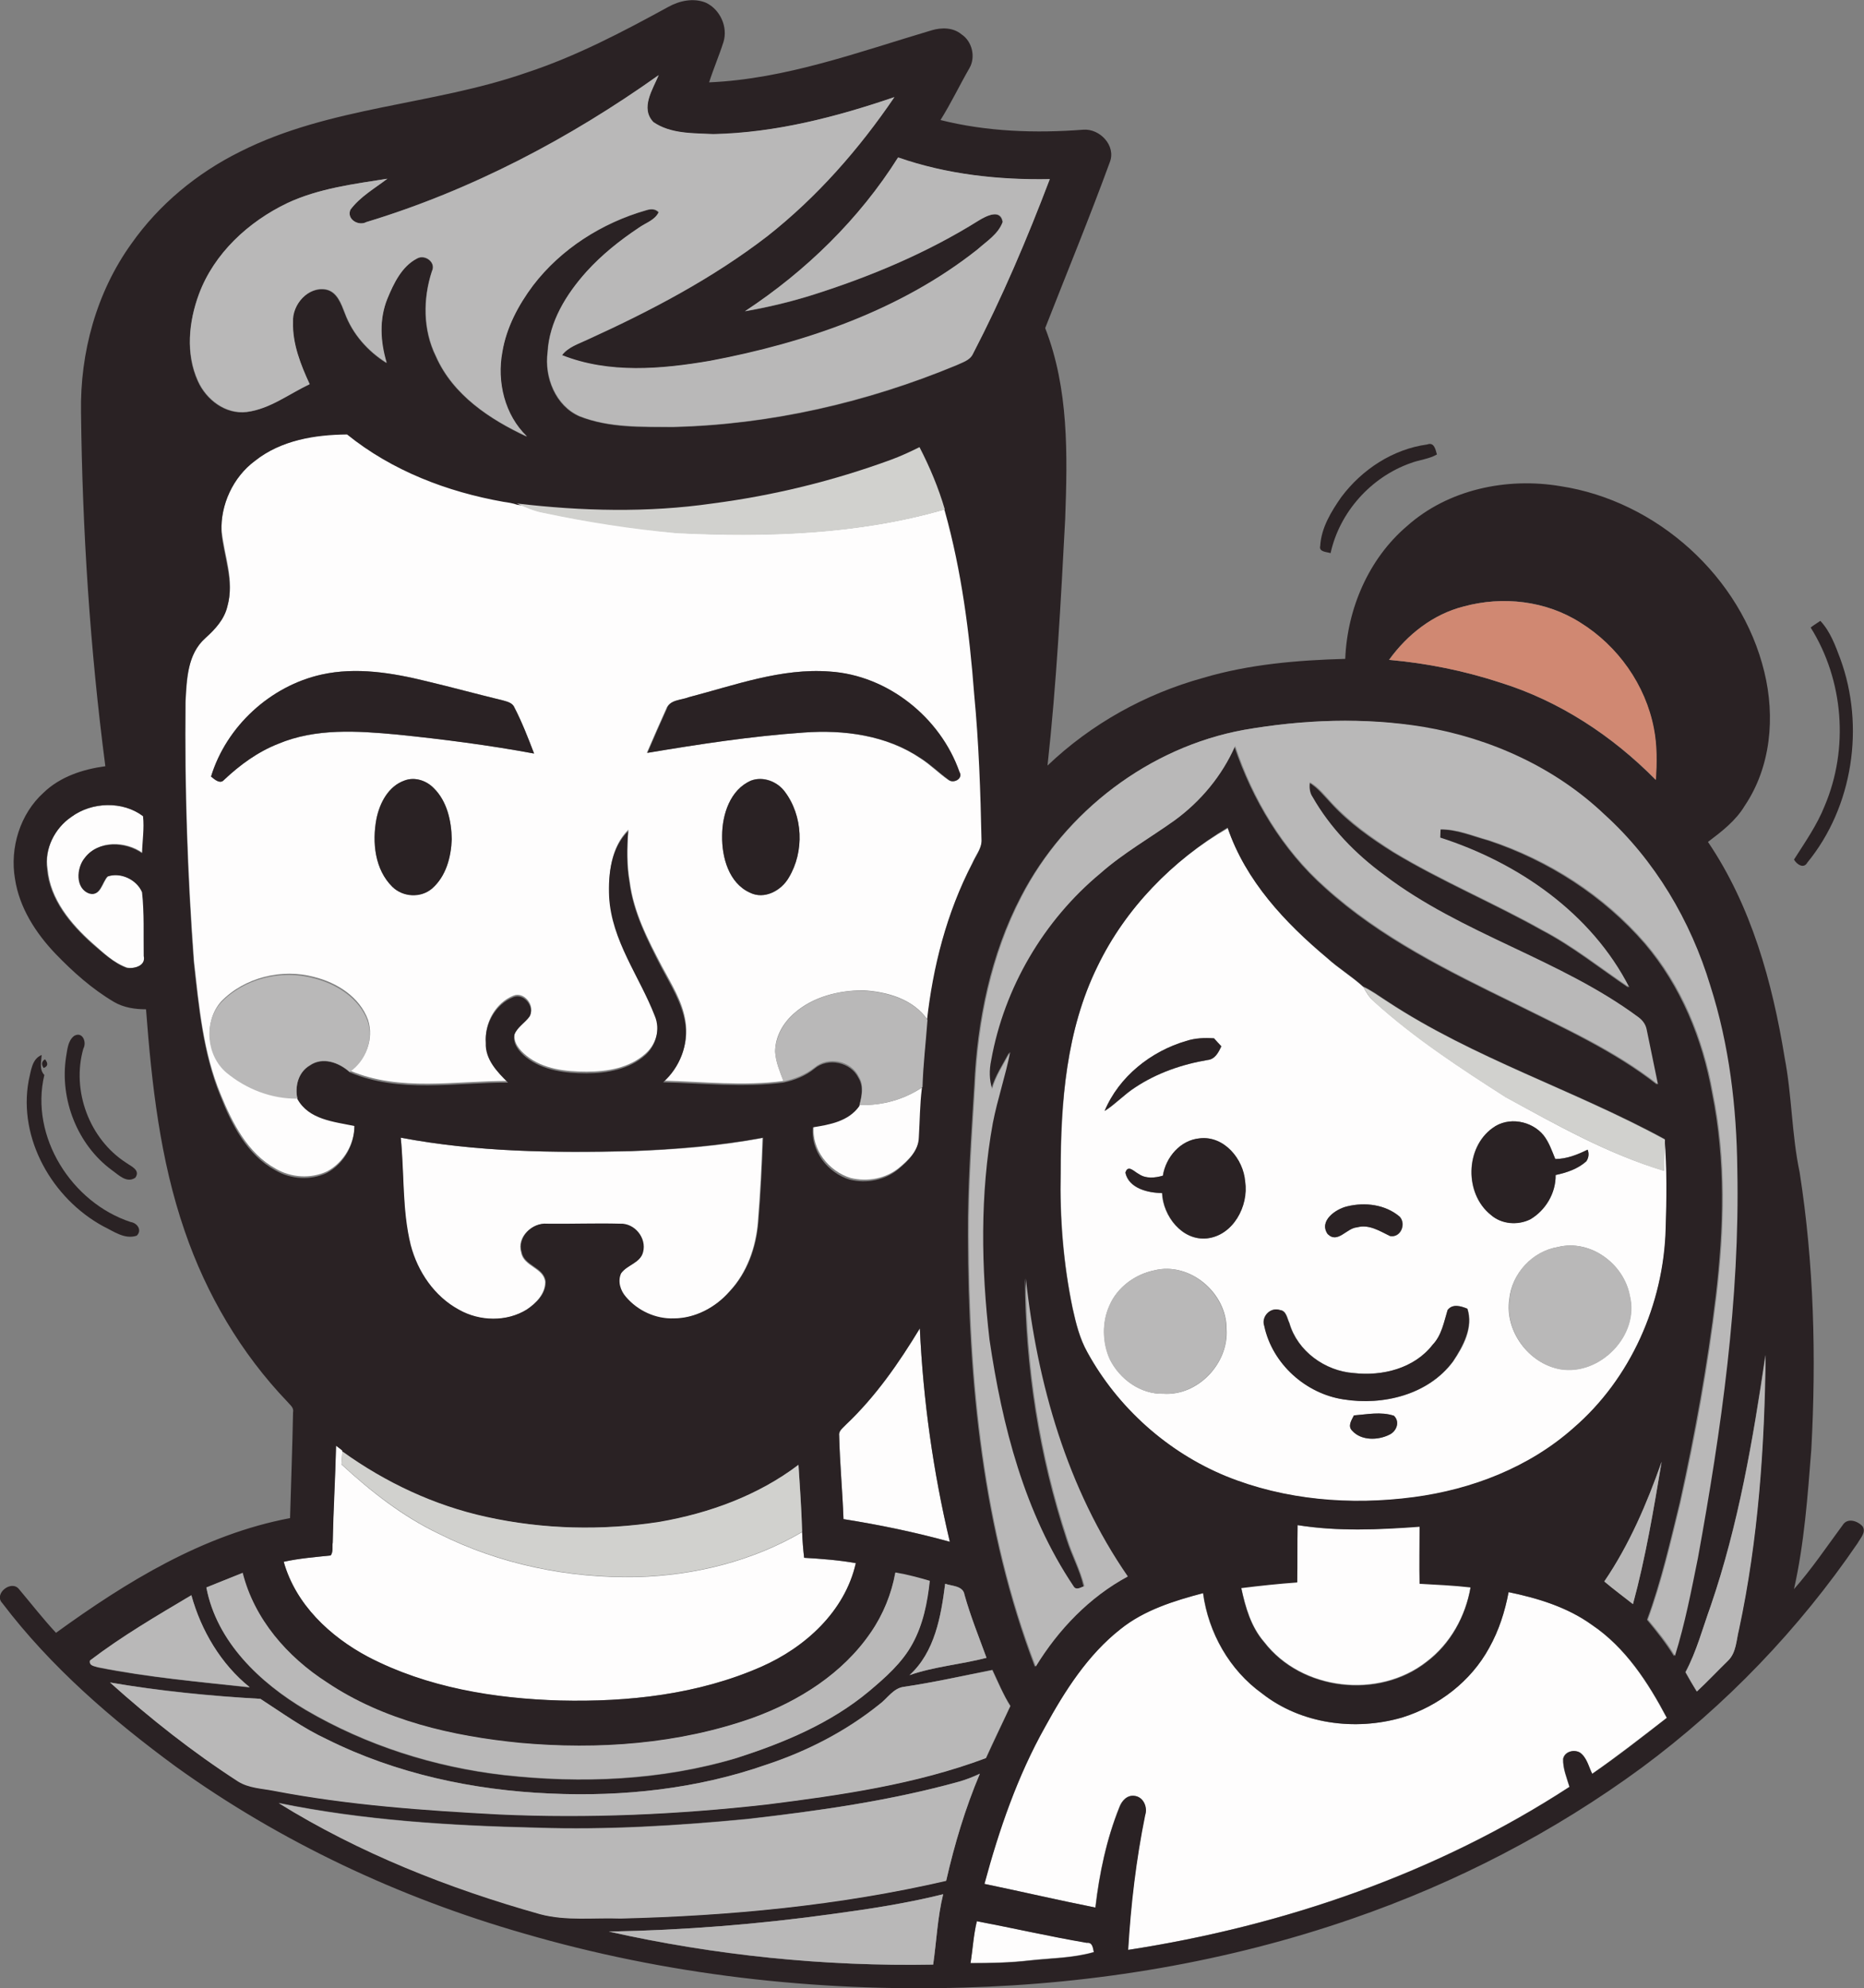 <?xml version="1.0" encoding="utf-8"?>
<!-- Generator: Adobe Illustrator 19.2.0, SVG Export Plug-In . SVG Version: 6.00 Build 0)  -->
<svg version="1.1" id="Layer_1" xmlns="http://www.w3.org/2000/svg" xmlns:xlink="http://www.w3.org/1999/xlink" x="0px" y="0px"
	 viewBox="0 0 559.1 596.3" enable-background="new 0 0 559.1 596.3" xml:space="preserve">
<rect x="0" y="0" width="559.1" height="596.3" fill="#808080" stroke="none"/>
<g>
	<path fill="#FEFDFD" d="M76.5,138.2c7.8-6.2,18-7.8,27.6-8.4c13.5,10.8,30,17.2,46.9,20.2c1.4,0.3,2.8,0.4,4.2,0.9
		c2.5,1.2,5.1,2.3,7.9,2.8c13.2,2.8,26.6,4.8,40,6.1c26.9,1.3,54.4,0.5,80.5-7.1c5,17.9,7.4,36.4,8.8,54.9
		c1.4,14.6,1.9,29.3,2.2,43.9c0,2.6-1.8,4.7-2.8,7c-7.6,14.7-11.7,31-13.6,47.3c-4.3-6.2-12.1-8.4-19.3-8.8c-7.3,0-15,1.9-20.6,6.8
		c-3.4,2.9-5.8,7.1-5.8,11.6c0.2,3.1,1.4,5.9,2.5,8.8c-12,1.6-24,0.2-36-0.1c5.1-4.4,7.7-11.3,6.6-17.9c-0.9-6-4.3-11.2-7.1-16.5
		c-4.2-8-8.5-16.3-9.6-25.4c-0.9-5.1-0.8-10.4-0.4-15.5c-5.1,5-6,12.8-5.7,19.6c0.6,13.1,9.1,23.9,13.7,35.8
		c1.7,4.1,0.4,8.9-2.9,11.8c-4.8,4.3-11.4,5.4-17.6,5.4c-6.3,0-13-0.7-18.1-4.8c-2-1.6-4.1-4-3.5-6.8c1-2.3,3.3-3.5,4.6-5.5
		c1.5-2.9-1.9-7-5-5.7c-5.3,2.1-8.7,8.1-8.2,13.7c-0.1,4.9,3.4,8.8,6.7,11.9c-15.8-0.1-32.5,3.3-47.5-3.1c4.8-3.3,7.2-9.5,5.4-15.2
		c-2.5-6.9-9.3-11.2-16.2-12.9c-9.6-2.6-20.9,0.1-27.9,7.4c-5.2,5.9-4.3,15.9,1.7,20.9c5.9,5,13.5,8,21.3,7.8
		c3.4,6.2,10.9,6.8,17.1,8.1c0,5.7-3.2,11.4-8.3,14.1c-4.9,2.3-10.8,1.9-15.4-0.8c-8.4-4.6-13-13.7-16.5-22.3
		c-5.3-12.7-6.5-26.6-8-40.1c-1.9-25.9-2.8-51.9-2.5-77.9c0.4-6.7,0.6-14.5,6-19.3c2.9-2.6,5.7-5.6,6.6-9.5
		c2.1-7.5-1.1-14.9-1.8-22.3C66.1,151.3,69.9,143,76.5,138.2z M96.5,202.3c-15.4,3.4-28.6,15.6-33.2,30.6c1,0.8,2.7,2.4,3.9,1
		c4.7-4.5,10.1-8.4,16.2-10.8c11.3-4.7,23.8-3.9,35.7-2.8c13.8,1.4,27.5,3.1,41.1,5.7c-1.8-4.6-3.6-9.3-5.9-13.8
		c-0.6-1.5-2.3-1.8-3.7-2.2c-7.6-1.9-15.1-3.9-22.7-5.7C117.7,201.8,106.9,200,96.5,202.3z M206.6,209.1c-2.3,1-5.8,0.8-6.8,3.5
		c-2,4.4-3.9,8.8-5.8,13.2c15.6-2.6,31.2-5,46.9-6.1c12.1-0.9,24.9,0.8,35.1,7.7c3,1.9,5.5,4.5,8.4,6.5c1.5,1.2,4.4-0.4,3.2-2.4
		c-5.7-16.3-21.5-29-38.9-30.1C234.4,200.3,220.5,205.5,206.6,209.1z M121.3,234.1c-4.8,1.7-7.5,6.7-8.4,11.5
		c-1.3,6.9-0.4,15.1,4.8,20.3c3.1,3.1,8.5,3.4,11.9,0.5c4.2-3.6,5.7-9.4,5.9-14.8c-0.1-5.4-1.4-11.3-5.4-15.3
		C127.9,234.1,124.4,232.9,121.3,234.1z M225.3,234.1c-6.3,2.7-8.7,10.2-8.7,16.6c-0.1,6.4,2,14.2,8.3,17c4.3,2.2,9.4-0.6,11.7-4.5
		c4.7-7.8,4.3-18.6-1.3-25.9C233,234.3,228.8,232.7,225.3,234.1z"/>
</g>
<path fill="#FEFDFD" d="M21.4,245c6.2-4.5,15.4-4.8,21.7-0.3c0.4,3.7-0.2,7.4-0.3,11.1c-5-3.6-13.2-3.9-17.2,1.4
	c-2.5,3-2.9,9.2,1.4,10.7c3.3,0.9,3.7-3.3,5.4-5.1c3.9-1.4,8.8,1,10.4,4.7c0.6,6.3,0.3,12.7,0.5,19.1c0.7,3-2.9,4-5.1,3.6
	c-4.1-1.4-7.2-4.5-10.4-7.3c-6.5-5.8-12.7-13.2-13.5-22.3C13.3,254.5,16.4,248.4,21.4,245z"/>
<g>
	<path fill="#FEFDFD" d="M329.2,289.8c8.4-17.4,22.4-31.8,39.1-41.4c5.4,15.8,17.2,28.4,29.8,39c3.4,3.1,7.4,5.5,10.8,8.6
		c0.9,1.6,1.8,3.2,3.3,4.4c12.1,10.9,25.8,19.9,39.4,28.6c15.3,8.4,30.7,17.1,47.5,22.1c0.1-3.1,0.1-6.3,0.3-9.4
		c0.7,8.9,0.6,17.9,0.3,26.9c-0.7,22.5-10.6,45-27.7,59.8c-13.3,11.8-30.5,18.4-47.9,20.7c-18.9,2.5-38.6,0.9-56.3-6.3
		c-17.6-7.2-32.5-20.6-41.6-37.2c-2.3-4.1-3.4-8.6-4.4-13.1c-2.8-13.4-3.9-27.2-3.6-40.9C318.2,330.6,319.8,308.9,329.2,289.8z
		 M355.8,312.2c-10.6,3.1-20.1,10.7-24.4,21c3.3-2.1,5.9-5,9.2-7.1c6.5-4.3,14-6.9,21.7-8.2c2.2-0.2,3.2-2.3,4.1-4.1
		c-0.8-0.8-1.5-1.6-2.2-2.4C361.3,311.3,358.4,311.4,355.8,312.2z M447.7,338.3c-8.3,5.9-8.5,19.7-0.6,26c3.2,2.8,8.1,3.2,11.9,1.4
		c4.6-2.7,7.7-7.9,7.6-13.3c3.3-0.7,6.7-1.8,9.2-4.1c0.7-1,0.9-2.3,0.4-3.5c-3.1,1.5-6.3,2.8-9.7,2.8c-1-2.5-1.8-5-3.5-7.1
		C459.4,336.1,452.4,334.8,447.7,338.3z M348.8,352.6c-2.4,0.7-5.1,0.9-7.3-0.5c-1.3-0.7-3.2-3-4-0.4c1,4.7,6.8,6.1,11,6.1
		c0.3,6.9,6,14.4,13.5,13.6c7.9-0.9,12.5-9.7,11.4-17c-0.5-6.8-6.3-13.9-13.6-13C354.1,341.9,349.7,347,348.8,352.6z M404.1,361.8
		c-3.5,0.8-8.6,4.4-5.8,8.3c3,3,5.6-1.8,8.8-2c3.6-1,6.8,1.1,9.9,2.6c3.2,0.6,4.9-3.6,2.9-5.8C415.6,361.3,409.5,360.5,404.1,361.8z
		 M467.3,374c-7.6,1.3-13.9,8-14.6,15.7c-1.4,9.5,5.8,19.2,15.2,20.9c11.9,2.1,23.9-10.1,20.9-22.1C487,379,477,371.6,467.3,374z
		 M346.2,381c-5.8,1.2-11.1,5.1-13.4,10.6c-2.3,5-2.1,11,0.1,16c2.9,6,9.2,10.6,16.1,10.4c10.3,0.7,19.6-9.1,18.9-19.4
		C368,387.8,356.9,378.3,346.2,381z M434.2,392.9c-1.1,3.6-1.7,7.5-4.4,10.4c-5.4,7.1-15.1,9.5-23.7,8.5c-8.6-0.6-16.9-6.6-19.3-15
		c-0.7-1.5-0.9-3.7-2.8-3.9c-2.8-1-5.6,2-4.7,4.8c2.4,11.3,12.4,20.3,23.8,22c11.8,1.9,25.4-1.4,32.8-11.4
		c3.1-4.5,6.1-10.2,4.3-15.8C438.2,391.7,435.6,391,434.2,392.9z M406.1,424.5c-0.6,1.4-1.9,3.2-0.5,4.6c2.6,3,7.7,2.9,11.1,1.2
		c2.2-1,3.3-3.9,1.4-5.7C414.2,423.3,410,424.2,406.1,424.5z"/>
</g>
<path fill="#FEFDFD" d="M257.9,331.4c6.7,0.2,13.3-1.6,18.9-5.4c-0.6,4.8-0.6,9.7-0.9,14.6c-0.1,4.1-3.3,7.2-6.2,9.6
	c-4,3.3-9.5,4.3-14.5,3.1c-6.6-2-11.9-8.6-11.1-15.7C249.1,336.9,254.6,335.9,257.9,331.4z"/>
<path fill="#FEFDFD" d="M120.2,341.2c22.7,4.3,45.9,4.6,68.9,4.1c13.3-0.5,26.6-1.5,39.6-4c-0.3,8.4-0.7,16.8-1.4,25.2
	c-0.6,7.6-3.3,15.3-8.6,20.9c-4.2,4.8-10.3,8.1-16.8,8.1c-5.4,0.2-10.8-2.3-14.3-6.4c-1.7-1.9-2.5-4.7-1.5-7.1
	c1.8-2.6,5.9-3.1,6.6-6.4c1.1-4.2-2.5-8.8-6.9-8.5c-7.3-0.2-14.6,0.1-21.9,0c-4.4-0.4-9,4-7.6,8.5c0.7,4.3,6.8,4.6,7.2,8.9
	c0,3.6-2.8,6.4-5.6,8.3c-6.1,3.8-14.2,3.5-20.4,0.1c-7.3-4-12.4-11.4-14.5-19.4C120.6,362.9,121.2,352,120.2,341.2z"/>
<path fill="#FEFDFD" d="M253.7,427.3c8.9-8.4,15.9-18.5,22.2-28.9c1,21.5,4,43,9,64c-10.5-2.9-21.2-5.1-31.9-6.8
	c-0.3-8.4-1.1-16.7-1.3-25.1C251.5,429.1,252.9,428.2,253.7,427.3z"/>
<path fill="#FEFDFD" d="M100.8,433.6c0.7,0.5,1.3,0.9,1.9,1.4l0,0.3c-0.1,1.3-0.2,2.6-0.3,3.9c8.8,8.1,18.3,15.6,29.2,20.8
	c18.3,9.2,38.9,13.4,59.4,13c17.3-0.5,34.6-4.7,49.6-13.5c0.1,2.6,0.3,5.2,0.6,7.7c5.2,0.3,10.4,0.7,15.5,1.6
	c-3.2,14.5-15.2,25.3-28.4,31.1c-18.9,8.3-39.8,10.6-60.3,10.1c-19.8-0.5-39.9-3.8-57.6-13.1c-11.5-6-21.7-15.7-25.3-28.5
	c4.6-1.1,9.4-1.4,14.1-1.9c0.8-1.1,0.4-2.7,0.6-3.9C99.9,453,100.5,443.3,100.8,433.6z"/>
<path fill="#FEFDFD" d="M389.2,457.4c12.1,2,24.4,1.4,36.6,0.3c0,5.7-0.1,11.4,0,17.1c5.1,0.3,10.2,0.5,15.3,1.1
	c-1.5,8.8-6.1,17-13.2,22.4c-14.4,11.3-37.5,8.7-48.7-5.9c-4-4.6-5.6-10.5-6.9-16.3c5.6-0.7,11.2-1.3,16.8-1.7
	C389.2,468.9,389.1,463.1,389.2,457.4z"/>
<path fill="#FEFDFD" d="M452.5,477.5c8.8,1.8,17.6,4.5,24.9,9.8c10.1,6.8,16.9,17.3,22.5,27.9c-7.4,5.7-14.8,11.5-22.4,16.8
	c-1-2.2-1.6-4.9-3.7-6.4c-1.8-1-4.6-0.3-5,1.9c-0.1,2.9,1.1,5.7,1.9,8.4c-39.8,25.9-85.7,41.7-132.4,48.9
	c0.8-13.6,2.4-27.1,5.1-40.4c0.8-2.4-0.5-5.5-3.2-5.8c-2.2-0.3-3.8,1.5-4.5,3.4c-3.8,9.6-6,19.8-7.2,30.1
	c-11.1-2.2-22.2-4.8-33.3-7.1c4.4-16.3,9.9-32.4,18.2-47.1c6-10.8,12.8-21.6,22.6-29.3c7.1-5.8,16.1-8.5,24.8-10.8
	c1.6,11.9,8,23.1,17.7,30.1c11.7,9.2,27.9,11.3,42,7.2c10.9-3.4,20.6-10.8,26.1-20.9C449.6,489,451.4,483.3,452.5,477.5z"/>
<path fill="#FEFDFD" d="M293,576.2c11,2,21.9,4.6,33,6.4c1.8-0.2,1.8,1.5,2.1,2.8c-6.2,1.8-12.8,1.8-19.2,2.5
	c-5.9,0.7-11.9,0.8-17.8,0.8C291.7,584.6,292,580.4,293,576.2z"/>
<g>
	<g>
		<path fill="#2A2224" d="M200.4,2.1c3.4-1.9,7.6-2.8,11.3-1.3c4.3,2,6.7,7.3,5.3,11.8c-1.3,4.1-3,8-4.3,12.1
			c23-1,44.8-9.1,66.7-15.6c3-0.9,6.5-0.9,9,1.2c3.2,2.1,4.3,6.8,2.4,10.1c-3,5.2-5.5,10.5-8.7,15.6c13.9,3.5,28.5,4,42.8,2.9
			c5-0.4,9.9,4.8,8,9.7c-6.1,16.7-12.9,33.2-19.4,49.8c7.1,18.2,6.7,38,6,57.2c-1.3,24.7-2.6,49.4-5.3,74
			c13.1-12.5,29.3-21.5,46.7-26.3c13.8-4.1,28.3-5.3,42.6-5.7c0.6-15,7-30,18.5-39.8c12.3-11,29.9-14.7,46-12
			c29,4.4,54.3,27.2,61.2,55.7c3.3,13.5,2,28.5-5.9,40.2c-2.7,4.5-6.9,7.7-11,10.8c13,19.2,19.3,42,23,64.7
			c2.2,11.4,2.1,23.1,4.5,34.4c4.3,27.5,5,55.4,3.5,83.1c-1.1,14-2.1,28.1-5.2,41.9c5.3-6,9.8-12.7,14.6-19.2c1.4-2.3,4.5-1.3,6,0.4
			c1.1,1.8-0.7,3.5-1.5,5c-17.6,25.8-39.6,48.7-64.7,67.3c-26.4,19.4-55.8,34.6-86.8,45.3c-37.5,13-77.1,19.6-116.7,20.7
			c-44.5,1.3-89.3-3.8-132.1-16.3c-37.2-10.7-72.8-27.4-104.2-50c-19.2-14.1-37.5-29.9-52-49c-2.7-2.8,2.7-7.1,5-4.2
			c3.7,4.4,7.2,8.9,11.1,13.1C37.9,474.4,61,460.2,87,455.3c0.3-10.6,0.7-21.2,0.9-31.8c0.3-1.4-1-2.2-1.7-3.1
			c-13.9-14.5-24.3-32.2-30.8-51.2c-7.4-21.4-9.9-44.1-11.6-66.5c-3.3,0-6.7-0.5-9.6-2.2c-6.6-3.9-12.3-9-17.6-14.5
			c-5.9-6.2-10.8-13.8-12.1-22.4c-1.6-9.3,1.5-19.5,8.6-25.9c5-4.8,11.8-7,18.5-7.9c-4.6-35.2-6.9-70.7-7.3-106.2
			c-0.3-17.8,4.6-35.9,15.1-50.5C47.7,61.3,59.1,51.9,72,45.5c26.9-13.6,57.8-13.9,85.9-23.7C172.8,16.9,186.7,9.6,200.4,2.1z
			 M109.9,66.6c-2.4,1.3-6-0.8-4.8-3.7c2.9-3.9,7.3-6.4,11.1-9.3c-10.1,1.6-20.5,2.9-30,7.3C74.5,66.5,64.2,76,59.6,88.3
			c-3,8.3-4,17.8-0.3,26c2.5,5.6,8.3,10.1,14.7,9.3c6.9-0.9,12.6-5.4,18.8-8.3c-2.6-5.9-5.1-12.1-5-18.6c-0.3-5.3,4.6-10.8,10-9.8
			c3.3,0.7,4.5,4.3,5.6,7.1c2.3,6.2,6.9,11.4,12.5,14.9c-1.9-6.2-2.2-13,0.2-19.2c1.9-4.6,4.3-9.7,8.9-12.1c2.4-1.4,5.9,1.1,4.5,3.8
			c-2.7,8.3-2.7,17.6,1.2,25.5c5.1,11.6,16.2,18.9,27.3,24.1c-6.7-6.4-9.1-16.4-7.4-25.4c1.3-7.3,4.8-14.1,9.2-19.9
			c8.4-11,20.7-18.8,34-22.6c1.3-0.4,2.7-0.5,3.7,0.6c-1.2,2.5-4,3.2-6,4.7c-5.7,3.8-11.1,8.1-15.7,13.2c-6,6.7-11.1,14.9-11.6,24.1
			c-1,7.5,2.4,16.1,9.6,19.2c8.9,3.5,18.7,3.2,28,3.2c29.2-0.7,58.1-7.3,85-18.5c1.7-0.8,3.9-1.4,4.9-3.3
			c8.9-17,16.3-34.6,23.1-52.5c-15.4,0.2-30.9-1.5-45.5-6.5c-11.6,18.6-27.6,34.1-45.9,46.1c6.9-1.2,13.6-2.8,20.3-4.9
			c17.3-5.5,34.3-12.6,49.8-22.3c2.1-1.4,6.5-3.7,7.2,0.4c-1.3,3.6-4.8,5.8-7.6,8.3c-23,18.3-51.6,28.1-80.2,33.4
			c-14.6,2.5-30.3,3.9-44.4-1.7c1.9-2.5,5-3.4,7.7-4.7c18.9-8.6,37.4-18.3,53.9-31c14.8-11.7,27.5-26.1,38.1-41.7
			c-17.5,5.9-35.7,10.7-54.3,11.1c-6.1-0.3-12.8-0.1-18-3.6c-4-4.2-0.1-9.8,1.6-14.1C170.9,41.5,141.4,57,109.9,66.6z M76.5,138.2
			c-6.6,4.9-10.4,13.2-10.1,21.4c0.7,7.4,3.9,14.8,1.8,22.3c-0.9,3.9-3.7,6.9-6.6,9.5c-5.4,4.8-5.7,12.6-6,19.3
			c-0.3,26,0.6,52,2.5,77.9c1.5,13.5,2.8,27.4,8,40.1c3.4,8.6,8,17.7,16.5,22.3c4.6,2.7,10.5,3.1,15.4,0.8c5.1-2.7,8.3-8.4,8.3-14.1
			c-6.2-1.3-13.7-1.9-17.1-8.1c-0.8-3.8,0.3-8,3.7-10c3.9-2.7,8.8-0.9,12,2c15,6.4,31.7,3,47.5,3.1c-3.3-3.2-6.9-7-6.7-11.9
			c-0.4-5.6,2.9-11.6,8.2-13.7c3.2-1.4,6.5,2.8,5,5.7c-1.4,2-3.7,3.2-4.6,5.5c-0.6,2.8,1.5,5.2,3.5,6.8c5.1,4,11.8,4.8,18.1,4.8
			c6.2,0,12.9-1.2,17.6-5.4c3.3-2.9,4.6-7.8,2.9-11.8c-4.6-11.9-13-22.6-13.7-35.8c-0.3-6.8,0.6-14.6,5.7-19.6
			c-0.4,5.2-0.5,10.4,0.4,15.5c1.2,9.1,5.5,17.4,9.6,25.4c2.8,5.3,6.1,10.5,7.1,16.5c1.1,6.6-1.6,13.5-6.6,17.9
			c12,0.3,24,1.6,36,0.1c3.4-0.7,6.7-2,9.4-4.2c4-3.4,10.9-2,13.2,2.8c1.6,2.6,0.9,5.7,0.2,8.5c-3.2,4.5-8.8,5.5-13.9,6.3
			c-0.7,7.1,4.5,13.7,11.1,15.7c5,1.2,10.5,0.2,14.5-3.1c2.9-2.4,6.1-5.5,6.2-9.6c0.3-4.9,0.3-9.8,0.9-14.6c0.3-6.7,1-13.4,1.5-20.1
			c1.8-16.4,5.9-32.6,13.6-47.3c1-2.3,2.8-4.4,2.8-7c-0.3-14.7-0.8-29.3-2.2-43.9c-1.4-18.5-3.8-37-8.8-54.9
			c-2-6.4-4.5-12.7-7.6-18.7c-2.8,1.4-5.7,2.7-8.6,3.8c-17.2,6.3-35.1,10.7-53.3,13c-19.5,2.9-39.2,2.3-58.7,0
			c-1.4-0.5-2.8-0.7-4.2-0.9c-16.9-3-33.4-9.3-46.9-20.2C94.5,130.4,84.3,132,76.5,138.2z M439,181.9c-9.1,2.3-16.9,8.4-22.4,16
			c11.3,1,22.5,3.2,33.3,6.8c17.8,5.5,33.7,16,46.7,29.2c0.3-5.1,0.4-10.3-0.6-15.4c-2.5-13.1-10.8-24.8-22.1-31.8
			C463.7,180.1,450.7,178.7,439,181.9z M373.1,218.9c-28.4,5.2-53.6,24.4-66.9,50c-9.1,17.4-13.1,37.1-14,56.7
			c-0.9,15-2,30-1.9,45.1c0.1,43.7,4.4,88.1,20.1,129.2c6.8-11.1,16-20.8,27.6-27c-18.2-26.3-27.2-57.9-30.6-89.4
			c0.1,26.5,4.2,53,12.5,78.2c1.5,4.8,4,9.2,5.1,14.1c-1.1,0.4-2.5,1.5-3.3,0c-14.7-21.9-21.4-48.1-25.2-73.9
			c-2.5-21.6-2.9-43.6,1-65c1.4-7.2,3.8-14.1,5.2-21.3c-1.9,3.6-4.3,7.1-5.4,11.1c-0.9-2.8-0.9-5.8-0.3-8.6
			c3.9-21.8,15.8-42,32.8-56.1c6.9-6,14.9-10.6,22.3-15.9c7.9-5.7,14.3-13.4,18.1-22.3c5.4,16,14.4,31.1,27.1,42.4
			c16.6,15.1,37,25.1,57.1,34.9c14.6,7.3,29.7,14.1,42.6,24.2c-1.1-5.5-2.3-11-3.4-16.5c-0.2-1.5-1.2-2.7-2.4-3.6
			c-23.6-17.5-52.9-24.9-76.3-42.7c-8.6-6.3-16.3-14.1-21.5-23.4c-0.9-1.3-1-2.9-0.8-4.4c2.7,1.6,4.6,4.1,6.7,6.3
			c5.3,5.8,11.8,10.4,18.5,14.6c14.4,8.7,30,15.2,44.6,23.4c9.2,4.8,17.4,11.4,26,17.2c-11.4-22.3-33.3-37.4-56.7-44.9
			c0-0.6,0.1-1.9,0.1-2.5c5.1-0.1,9.8,2,14.6,3.3c18,6,34.5,16.6,46.9,30.9c10.8,12.7,17.3,28.5,20.2,44.8c4.1,20.1,3.5,40.8,1.1,61
			c-2.5,20.8-6.3,41.5-10.8,61.9c-2.9,11.8-5.6,23.7-9.8,35.1c2.9,3.5,5.7,7,8.1,10.9c3-9.6,4.9-19.5,6.9-29.4
			c7.1-38.4,12.7-77.4,11.8-116.6c-0.2-18.6-2.4-37.3-8.1-55c-5.9-19.4-16.6-37.6-31.7-51.3c-14.8-14.1-34.2-22.9-54.3-26.3
			C409.2,215.1,390.9,215.8,373.1,218.9z M21.4,245c-5,3.4-8.1,9.6-7.3,15.7c0.8,9.1,7,16.5,13.5,22.3c3.2,2.7,6.4,5.8,10.4,7.3
			c2.2,0.3,5.8-0.6,5.1-3.6c-0.1-6.4,0.2-12.8-0.5-19.1c-1.6-3.8-6.5-6.1-10.4-4.7c-1.7,1.8-2.1,6-5.4,5.1
			c-4.3-1.5-3.9-7.7-1.4-10.7c4-5.3,12.2-4.9,17.2-1.4c0.1-3.7,0.7-7.4,0.3-11.1C36.8,240.2,27.6,240.4,21.4,245z M329.2,289.8
			c-9.4,19.1-11.1,40.8-11.1,61.7c-0.3,13.7,0.8,27.5,3.6,40.9c1,4.5,2.1,9,4.4,13.1c9.1,16.6,24.1,30,41.6,37.2
			c17.7,7.2,37.4,8.8,56.3,6.3c17.4-2.3,34.6-8.9,47.9-20.7c17.2-14.8,27.1-37.2,27.7-59.8c0.3-9,0.4-18-0.3-26.9
			c-27.2-14.8-57.3-24.2-83.3-41.4c-2.3-1.5-4.6-3.2-7.2-4.4c-3.4-3.1-7.4-5.5-10.8-8.6c-12.6-10.5-24.4-23.1-29.8-39
			C351.7,258.1,337.6,272.4,329.2,289.8z M120.2,341.2c1.1,10.7,0.4,21.7,3,32.2c2.1,8,7.1,15.4,14.5,19.4
			c6.2,3.5,14.3,3.7,20.4-0.1c2.8-1.9,5.6-4.6,5.6-8.3c-0.4-4.4-6.5-4.7-7.2-8.9c-1.4-4.5,3.2-8.9,7.6-8.5c7.3,0.1,14.6-0.2,21.9,0
			c4.4-0.2,8,4.3,6.9,8.5c-0.8,3.3-4.8,3.8-6.6,6.4c-1.1,2.4-0.2,5.2,1.5,7.1c3.5,4.1,8.9,6.6,14.3,6.4c6.4,0,12.6-3.3,16.8-8.1
			c5.3-5.6,8-13.3,8.6-20.9c0.7-8.4,1.1-16.8,1.4-25.2c-13.1,2.4-26.4,3.5-39.6,4C166,345.8,142.9,345.5,120.2,341.2z M253.7,427.3
			c-0.8,0.9-2.2,1.8-2,3.2c0.2,8.4,1,16.7,1.3,25.1c10.7,1.7,21.4,3.9,31.9,6.8c-5-21-8-42.5-9-64
			C269.6,408.8,262.6,418.9,253.7,427.3z M513.1,481.7c-2.4,6.7-4.2,13.6-7.6,19.8c1.1,2,2.2,3.9,3.4,5.8c3.3-3,6.3-6.2,9.4-9.3
			c2.5-2.4,2.5-6.1,3.2-9.2c5.8-27.1,7.7-54.8,8-82.4C525.8,431.8,521.4,457.3,513.1,481.7z M100.8,433.6c-0.2,9.7-0.8,19.4-1,29
			c-0.2,1.3,0.2,2.8-0.6,3.9c-4.7,0.5-9.5,0.9-14.1,1.9c3.6,12.8,13.9,22.4,25.3,28.5c17.7,9.2,37.9,12.5,57.6,13.1
			c20.4,0.5,41.4-1.8,60.3-10.1c13.2-5.8,25.1-16.6,28.4-31.1c-5.1-0.9-10.3-1.3-15.5-1.6c-0.3-2.6-0.5-5.1-0.6-7.7
			c-0.2-6.7-0.6-13.4-1.1-20.1c-12.1,9.1-26.8,14.5-41.6,17.1c-17.2,2.6-35,2.2-52.1-1.5c-15.6-3.4-30.2-10.3-43.1-19.6l0-0.3
			C102.1,434.5,101.4,434.1,100.8,433.6z M481.2,474.3c2.8,2.3,5.8,4.5,8.6,6.8c3.8-14,6.2-28.4,8.6-42.7
			C494,450.9,488.7,463.3,481.2,474.3z M389.2,457.4c-0.1,5.7,0,11.5-0.1,17.2c-5.6,0.4-11.2,1-16.8,1.7c1.2,5.8,2.9,11.7,6.9,16.3
			c11.2,14.5,34.3,17.2,48.7,5.9c7.2-5.4,11.7-13.7,13.2-22.4c-5.1-0.6-10.2-0.8-15.3-1.1c-0.1-5.7,0-11.4,0-17.1
			C413.6,458.8,401.3,459.3,389.2,457.4z M61.9,476.1c3.1,16.3,16,28.6,29.8,36.8c18.1,10.6,38.5,17.1,59.3,19.5
			c23.3,2.6,47.3,1.7,69.9-5.1c14.1-4.6,28.2-10.4,39.7-20c4.9-4.2,9.9-8.5,13-14.2c3.2-5.8,4.5-12.4,5.2-18.9
			c-3.4-1-6.8-1.8-10.3-2.5c-1.1,6.4-3.6,12.6-7.4,18c-8.4,12.3-21.6,20.6-35.4,25.6c-22.3,7.9-46.4,9.6-69.8,7.5
			c-20.2-2-40.9-6.7-58-18.2c-11.8-7.7-21.7-18.9-25.2-32.8C69.2,473.2,65.5,474.6,61.9,476.1z M272.8,502.4
			c7.5-2.6,15.4-3.2,23.1-5.2c-2.3-6.3-4.8-12.4-6.6-18.9c-0.4-2.8-3.8-2.6-5.8-3.3C282.2,484.8,280.4,495.5,272.8,502.4z
			 M452.5,477.5c-1.1,5.8-2.9,11.5-5.8,16.7c-5.5,10.1-15.2,17.5-26.1,20.9c-14.1,4.1-30.3,2-42-7.2c-9.8-7-16.1-18.2-17.7-30.1
			c-8.7,2.3-17.7,5.1-24.8,10.8c-9.8,7.7-16.7,18.5-22.6,29.3c-8.3,14.8-13.8,30.8-18.2,47.1c11.1,2.3,22.2,4.9,33.3,7.1
			c1.2-10.3,3.3-20.5,7.2-30.1c0.7-1.9,2.3-3.7,4.5-3.4c2.7,0.3,4,3.4,3.2,5.8c-2.7,13.3-4.3,26.8-5.1,40.4
			c46.8-7.2,92.7-23,132.4-48.9c-0.8-2.7-2-5.5-1.9-8.4c0.5-2.2,3.2-2.9,5-1.9c2.1,1.5,2.6,4.2,3.7,6.4c7.7-5.3,15.1-11.1,22.4-16.8
			c-5.6-10.6-12.4-21.1-22.5-27.9C470.1,482,461.2,479.3,452.5,477.5z M27,498c-0.3,1.5,1.3,1.7,2.4,2.1c15,3,30.3,4.3,45.5,6
			c-8.6-6.9-14.5-17-17.5-27.6C47,484.6,36.5,490.7,27,498z M271.1,505.9c-3.2,0.4-5,3.6-7.4,5.3c-10,8-21.6,14-33.7,18
			c-20.8,7.3-43,9.7-65,8.7c-23.1-1-46.3-6-67-16.3c-7.1-3.3-13.4-7.9-19.9-12.1c-15.1-0.9-30.2-2.4-45.1-4.9
			c12.1,10.8,24.8,20.9,38.5,29.6c3.2,2,7.1,2.1,10.7,2.8c22.3,4.3,45.1,5.9,67.8,7.1c26.7,1.2,53.5,0,80.1-3
			c22.2-2.8,44.6-6,65.7-13.9c2.4-5.2,4.9-10.4,7.3-15.6c-2.2-3.4-3.7-7.2-5.4-10.8C288.7,502.6,280,504.6,271.1,505.9z
			 M287.8,534.3c-20.8,5.8-42.3,8.8-63.7,11.2c-20.9,2-42,3.3-63.1,2.6c-25.9-0.6-52-2.2-77.4-7.4c24.2,15,51,25.5,78.4,33.3
			c7.8,2.1,16,1,24.1,1.3c32.8-0.8,65.7-3.9,97.7-11.3c2.5-10.9,5.8-21.7,10.1-32.1C291.9,532.9,289.8,533.7,287.8,534.3z
			 M249.9,574c-22.3,3.1-44.8,4.9-67.3,5.3c31.9,7.2,64.6,10.5,97.3,9.9c1-7,1.3-14.2,3-21.1C272.1,570.8,261,572.5,249.9,574z
			 M293,576.2c-1,4.1-1.2,8.4-1.9,12.6c5.9,0,11.9-0.1,17.8-0.8c6.4-0.7,13-0.7,19.2-2.5c-0.3-1.3-0.4-3-2.1-2.8
			C314.9,580.8,304,578.3,293,576.2z"/>
	</g>
	<path fill="#2A2224" d="M402.3,149.1c6.2-8.3,15.5-14.4,25.8-15.8c2.1-0.8,2.5,1.6,2.9,3c-2.4,1.4-5.3,1.6-7.9,2.6
		c-11.9,4.2-21.3,14.7-24,27c-1.1-0.4-3.6-0.3-3.1-2.2C396.3,158.3,399.3,153.4,402.3,149.1z"/>
	<path fill="#2A2224" d="M543.1,188.2c0.9-0.7,1.9-1.3,2.9-2c3,3.2,4.5,7.4,6,11.4c7.4,20.2,3.8,44.4-9.9,61.1c-1.1,2-3.2,0.5-4-0.9
		c3.3-5.2,6.9-10.3,9.2-16.1C554.6,224.5,553,204,543.1,188.2z"/>
	<path fill="#2A2224" d="M96.5,202.3c10.4-2.3,21.2-0.5,31.4,2c7.6,1.8,15.1,3.9,22.7,5.7c1.4,0.4,3.1,0.7,3.7,2.2
		c2.3,4.4,4.1,9.1,5.9,13.8c-13.6-2.5-27.4-4.3-41.1-5.7c-11.9-1.1-24.4-2-35.7,2.8c-6.1,2.4-11.4,6.3-16.2,10.8
		c-1.2,1.4-2.9-0.2-3.9-1C67.9,217.8,81.1,205.7,96.5,202.3z"/>
	<path fill="#2A2224" d="M206.6,209.1c13.8-3.6,27.8-8.8,42.3-7.7c17.4,1.1,33.2,13.8,38.9,30.1c1.2,2-1.7,3.6-3.2,2.4
		c-2.9-2.1-5.4-4.6-8.4-6.5c-10.2-6.9-23-8.6-35.1-7.7c-15.8,1.1-31.4,3.5-46.9,6.1c1.9-4.4,3.8-8.8,5.8-13.2
		C200.8,209.8,204.3,210,206.6,209.1z"/>
	<path fill="#2A2224" d="M121.3,234.1c3.1-1.2,6.6,0,8.8,2.3c4,3.9,5.3,9.8,5.4,15.3c-0.2,5.4-1.7,11.1-5.9,14.8
		c-3.4,2.9-8.7,2.6-11.9-0.5c-5.3-5.2-6.1-13.3-4.8-20.3C113.9,240.8,116.5,235.8,121.3,234.1z"/>
	<path fill="#2A2224" d="M225.3,234.1c3.6-1.3,7.8,0.3,10,3.2c5.6,7.3,6,18.1,1.3,25.9c-2.2,3.9-7.3,6.7-11.7,4.5
		c-6.3-2.9-8.4-10.6-8.3-17C216.6,244.3,219,236.8,225.3,234.1z"/>
	<path fill="#2A2224" d="M22.2,310.7c2.5-1.5,3.9,1.8,2.8,3.8c-3.6,12.6,1.8,27.1,12.8,34.2c1.5,1.1,4.4,2.2,2.8,4.5
		c-2.6,1.8-5.1-0.9-7.1-2.3c-10.3-7.6-15.6-21.2-13.7-33.8C20.2,314.9,20.3,312.2,22.2,310.7z"/>
	<path fill="#2A2224" d="M355.8,312.2c2.7-0.9,5.5-1,8.3-0.8c0.7,0.8,1.5,1.6,2.2,2.4c-0.8,1.8-1.9,3.9-4.1,4.1
		c-7.7,1.3-15.2,3.9-21.7,8.2c-3.3,2.1-5.9,5-9.2,7.1C335.6,322.9,345.2,315.3,355.8,312.2z"/>
	<path fill="#2A2224" d="M8.6,324.1c0.7-2.8,0.9-6.5,3.9-7.7c-0.1,2-0.8,4.3,0.8,6c-4.4,18.5,8.2,38.3,25.9,44.1
		c2,0.3,3.5,2.5,1.8,4.1c-3.6,1.2-6.9-1.3-10-2.8C15.7,359.5,5.4,341.5,8.6,324.1z"/>
	<path fill="#2A2224" d="M13.1,320.3c-0.8-1.1-0.6-2,0.4-2.6C14.5,318.9,14.4,319.8,13.1,320.3z"/>
	<path fill="#2A2224" d="M447.7,338.3c4.7-3.5,11.7-2.2,15.3,2.2c1.6,2.1,2.5,4.7,3.5,7.1c3.4,0,6.7-1.3,9.7-2.8
		c0.5,1.2,0.3,2.5-0.4,3.5c-2.6,2.3-5.9,3.4-9.2,4.1c0.1,5.4-3,10.6-7.6,13.3c-3.8,1.9-8.7,1.5-11.9-1.4
		C439.3,358,439.5,344.2,447.7,338.3z"/>
	<path fill="#2A2224" d="M348.8,352.6c0.9-5.6,5.3-10.7,11.1-11.2c7.3-0.8,13.1,6.2,13.6,13c1.1,7.3-3.6,16.1-11.4,17
		c-7.5,0.8-13.2-6.7-13.5-13.6c-4.2,0-10-1.4-11-6.1c0.7-2.6,2.7-0.2,4,0.4C343.7,353.6,346.4,353.3,348.8,352.6z"/>
	<path fill="#2A2224" d="M404.1,361.8c5.3-1.3,11.4-0.6,15.7,3.1c2,2.2,0.3,6.4-2.9,5.8c-3.1-1.5-6.3-3.6-9.9-2.6
		c-3.1,0.2-5.8,5-8.8,2C395.5,366.2,400.6,362.6,404.1,361.8z"/>
	<path fill="#2A2224" d="M434.2,392.9c1.5-2,4-1.2,5.9-0.4c1.8,5.6-1.3,11.2-4.3,15.8c-7.4,10-21,13.3-32.8,11.4
		c-11.4-1.7-21.4-10.7-23.8-22c-1-2.8,1.8-5.8,4.7-4.8c1.9,0.2,2.1,2.5,2.8,3.9c2.4,8.4,10.7,14.4,19.3,15c8.6,1,18.2-1.4,23.7-8.5
		C432.4,400.5,433.1,396.5,434.2,392.9z"/>
	<path fill="#2A2224" d="M406.1,424.5c3.9-0.3,8.1-1.2,12,0.1c1.9,1.8,0.8,4.7-1.4,5.7c-3.4,1.7-8.4,1.8-11.1-1.2
		C404.1,427.7,405.4,425.9,406.1,424.5z"/>
</g>
<g>
	<path fill="#B9B8B8" d="M109.9,66.6c31.5-9.5,61-25.1,87.7-44.1c-1.8,4.3-5.6,9.9-1.6,14.1c5.2,3.6,12,3.3,18,3.6
		c18.6-0.4,36.8-5.1,54.3-11.1c-10.6,15.6-23.2,30-38.1,41.7c-16.5,12.7-35,22.4-53.9,31c-2.7,1.3-5.8,2.2-7.7,4.7
		c14.1,5.6,29.8,4.2,44.4,1.7c28.6-5.4,57.2-15.2,80.2-33.4c2.8-2.5,6.3-4.6,7.6-8.3c-0.6-4-5-1.7-7.2-0.4
		c-15.5,9.7-32.4,16.8-49.8,22.3c-6.7,2.1-13.4,3.7-20.3,4.9c18.2-12,34.2-27.6,45.9-46.1c14.6,5.1,30.1,6.8,45.5,6.5
		c-6.8,17.9-14.3,35.5-23.1,52.5c-0.9,1.9-3.1,2.4-4.9,3.3c-26.9,11.1-55.8,17.8-85,18.5c-9.4-0.1-19.2,0.3-28-3.2
		c-7.2-3.2-10.6-11.7-9.6-19.2c0.5-9.2,5.6-17.4,11.6-24.1c4.6-5.1,10-9.4,15.7-13.2c2.1-1.5,4.9-2.3,6-4.7c-1-1.1-2.4-1-3.7-0.6
		c-13.3,3.8-25.6,11.6-34,22.6c-4.4,5.9-8,12.6-9.2,19.9c-1.7,9,0.7,19,7.4,25.4c-11.1-5.1-22.2-12.5-27.3-24.1
		c-3.9-7.9-3.9-17.3-1.2-25.5c1.3-2.7-2.2-5.2-4.5-3.8c-4.6,2.4-7,7.5-8.9,12.1c-2.5,6.1-2.1,12.9-0.2,19.2
		c-5.6-3.5-10.2-8.6-12.5-14.9c-1.1-2.8-2.3-6.4-5.6-7.1c-5.4-1.1-10.3,4.5-10,9.8c-0.2,6.5,2.3,12.8,5,18.6
		c-6.2,2.9-11.8,7.4-18.8,8.3c-6.4,0.8-12.2-3.7-14.7-9.3c-3.7-8.2-2.8-17.7,0.3-26C64.2,76,74.5,66.5,86.2,60.9
		c9.4-4.4,19.8-5.7,30-7.3c-3.8,2.9-8.2,5.4-11.1,9.3C103.9,65.7,107.5,67.9,109.9,66.6z"/>
	<path fill="#B9B8B8" d="M373.1,218.9c17.8-3.1,36.1-3.8,53.9-0.9c20.1,3.4,39.5,12.2,54.3,26.3c15.1,13.7,25.8,31.8,31.7,51.3
		c5.7,17.8,7.9,36.5,8.1,55c0.8,39.2-4.8,78.1-11.8,116.6c-2,9.9-3.9,19.8-6.9,29.4c-2.3-3.9-5.2-7.4-8.1-10.9
		c4.2-11.4,6.9-23.3,9.8-35.1c4.6-20.5,8.3-41.1,10.8-61.9c2.4-20.3,3-41-1.1-61c-2.9-16.3-9.4-32.2-20.2-44.8
		c-12.4-14.4-29-25-46.9-30.9c-4.8-1.3-9.6-3.4-14.6-3.3c0,0.6-0.1,1.9-0.1,2.5c23.3,7.5,45.3,22.6,56.7,44.9
		c-8.6-5.8-16.8-12.4-26-17.2c-14.6-8.2-30.2-14.7-44.6-23.4c-6.6-4.2-13.1-8.8-18.5-14.6c-2.1-2.2-4-4.8-6.7-6.3
		c-0.2,1.5-0.1,3.1,0.8,4.4c5.3,9.3,12.9,17.1,21.5,23.4c23.4,17.8,52.7,25.2,76.3,42.7c1.2,0.9,2.1,2.1,2.4,3.6
		c1.1,5.5,2.3,11,3.4,16.5c-12.9-10.2-28-16.9-42.6-24.2c-20-9.8-40.4-19.8-57.1-34.9c-12.8-11.3-21.7-26.3-27.1-42.4
		c-3.9,8.9-10.3,16.6-18.1,22.3c-7.4,5.3-15.4,9.8-22.3,15.9c-17,14.1-28.9,34.3-32.8,56.1c-0.6,2.9-0.6,5.8,0.3,8.6
		c1.1-4,3.5-7.5,5.4-11.1c-1.4,7.2-3.8,14.1-5.2,21.3c-3.9,21.4-3.5,43.5-1,65c3.8,25.8,10.5,52,25.2,73.9c0.8,1.4,2.2,0.3,3.3,0
		c-1.2-4.9-3.6-9.3-5.1-14.1c-8.3-25.2-12.4-51.7-12.5-78.2c3.4,31.5,12.4,63.1,30.6,89.4c-11.5,6.2-20.8,15.9-27.6,27
		c-15.8-41.1-20-85.5-20.1-129.2c-0.1-15.1,1-30.1,1.9-45.1c0.9-19.5,4.9-39.2,14-56.7C319.6,243.3,344.7,224.1,373.1,218.9z"/>
	<path fill="#B9B8B8" d="M66.2,300.8c6.9-7.3,18.2-10.1,27.9-7.4c6.9,1.7,13.7,6,16.2,12.9c1.8,5.6-0.6,11.9-5.4,15.2
		c-3.2-2.9-8.2-4.7-12-2c-3.5,2.1-4.5,6.3-3.7,10c-7.8,0.1-15.4-2.9-21.3-7.8C61.9,316.6,61,306.6,66.2,300.8z"/>
	<path fill="#B9B8B8" d="M238.3,303.9c5.6-4.9,13.3-6.9,20.6-6.8c7.2,0.4,15,2.6,19.3,8.8c-0.5,6.7-1.3,13.4-1.5,20.1
		c-5.5,3.8-12.2,5.6-18.9,5.4c0.8-2.8,1.4-5.9-0.2-8.5c-2.3-4.8-9.2-6.2-13.2-2.8c-2.8,2.2-6,3.5-9.4,4.2c-1.1-2.9-2.3-5.7-2.5-8.8
		C232.6,311.1,234.9,306.8,238.3,303.9z"/>
	<path fill="#B9B8B8" d="M467.3,374c9.7-2.4,19.8,5,21.6,14.6c3,11.9-9,24.1-20.9,22.1c-9.4-1.7-16.6-11.4-15.2-20.9
		C453.4,381.9,459.6,375.2,467.3,374z"/>
	<path fill="#B9B8B8" d="M346.2,381c10.6-2.7,21.7,6.9,21.6,17.6c0.8,10.2-8.5,20-18.9,19.4c-6.8,0.2-13.1-4.4-16.1-10.4
		c-2.2-5-2.3-11-0.1-16C335.1,386,340.5,382.2,346.2,381z"/>
	<path fill="#B9B8B8" d="M513.1,481.7c8.4-24.4,12.7-49.9,16.5-75.3c-0.3,27.6-2.2,55.3-8,82.4c-0.8,3.1-0.8,6.8-3.2,9.2
		c-3.2,3.1-6.2,6.3-9.4,9.3c-1.2-1.9-2.3-3.9-3.4-5.8C508.9,495.2,510.7,488.3,513.1,481.7z"/>
	<path fill="#B9B8B8" d="M481.2,474.3c7.5-11,12.8-23.4,17.2-35.9c-2.4,14.3-4.8,28.7-8.6,42.7C487,478.9,484,476.7,481.2,474.3z"/>
	<path fill="#B9B8B8" d="M61.9,476.1c3.6-1.5,7.3-2.9,10.9-4.4c3.5,13.9,13.4,25.2,25.2,32.8c17.1,11.5,37.7,16.2,58,18.2
		c23.4,2.1,47.5,0.4,69.8-7.5c13.8-5,27-13.3,35.4-25.6c3.7-5.4,6.2-11.6,7.4-18c3.5,0.6,6.9,1.5,10.3,2.5c-0.7,6.5-2,13.1-5.2,18.9
		c-3.1,5.7-8.1,10.1-13,14.2c-11.5,9.6-25.5,15.5-39.7,20c-22.6,6.7-46.6,7.7-69.9,5.1c-20.8-2.4-41.2-8.9-59.3-19.5
		C78,504.7,65,492.4,61.9,476.1z"/>
	<path fill="#B9B8B8" d="M272.8,502.4c7.6-6.9,9.5-17.7,10.7-27.4c2,0.7,5.4,0.6,5.8,3.3c1.8,6.4,4.3,12.6,6.6,18.9
		C288.2,499.2,280.2,499.8,272.8,502.4z"/>
	<path fill="#B9B8B8" d="M27,498c9.6-7.3,20-13.4,30.4-19.6c2.9,10.6,8.9,20.7,17.5,27.6c-15.2-1.6-30.5-3-45.5-6
		C28.3,499.7,26.6,499.6,27,498z"/>
	<path fill="#B9B8B8" d="M271.1,505.9c8.9-1.3,17.7-3.3,26.5-5c1.7,3.6,3.3,7.4,5.4,10.8c-2.4,5.2-5,10.3-7.3,15.6
		c-21.1,7.9-43.5,11.1-65.7,13.9c-26.6,3-53.4,4.2-80.1,3c-22.7-1.2-45.4-2.8-67.8-7.1c-3.6-0.7-7.5-0.8-10.7-2.8
		C57.8,525.5,45,515.4,33,504.6c14.9,2.6,30,4.1,45.1,4.9c6.5,4.2,12.8,8.8,19.9,12.1c20.8,10.4,43.9,15.3,67,16.3
		c21.9,1,44.2-1.4,65-8.7c12.1-4,23.8-10,33.7-18C266.1,509.5,267.9,506.3,271.1,505.9z"/>
	<path fill="#B9B8B8" d="M287.8,534.3c2.1-0.6,4.1-1.4,6.1-2.3c-4.4,10.3-7.6,21.1-10.1,32.1c-32,7.4-64.9,10.5-97.7,11.3
		c-8-0.3-16.2,0.8-24.1-1.3c-27.4-7.7-54.2-18.3-78.4-33.3c25.4,5.2,51.5,6.8,77.4,7.4c21.1,0.7,42.1-0.6,63.1-2.6
		C245.5,543.1,266.9,540.1,287.8,534.3z"/>
	<path fill="#B9B8B8" d="M249.9,574c11.1-1.5,22.2-3.2,33-5.9c-1.7,6.9-2,14.1-3,21.1c-32.7,0.6-65.4-2.8-97.3-9.9
		C205.2,578.9,227.6,577.1,249.9,574z"/>
</g>
<g>
	<path fill="#D1D1CE" d="M267.2,137.9c3-1.1,5.8-2.4,8.6-3.8c3.1,6,5.7,12.2,7.6,18.7c-26.1,7.6-53.6,8.4-80.5,7.1
		c-13.4-1.2-26.8-3.3-40-6.1c-2.8-0.5-5.3-1.7-7.9-2.8c19.5,2.3,39.3,2.8,58.7,0C232.1,148.6,250,144.2,267.2,137.9z"/>
	<path fill="#D1D1CE" d="M408.9,296c2.6,1.2,4.8,2.9,7.2,4.4c26,17.1,56,26.5,83.3,41.4c-0.1,3.1-0.2,6.2-0.3,9.4
		c-16.8-5.1-32.1-13.8-47.5-22.1c-13.7-8.8-27.4-17.7-39.4-28.6C410.8,299.2,409.9,297.6,408.9,296z"/>
	<path fill="#D1D1CE" d="M102.7,435.3c12.9,9.3,27.6,16.2,43.1,19.6c17.1,3.8,34.8,4.2,52.1,1.5c14.9-2.6,29.5-7.9,41.6-17.1
		c0.4,6.7,0.9,13.4,1.1,20.1c-15,8.8-32.3,13-49.6,13.5c-20.4,0.4-41.1-3.8-59.4-13c-10.8-5.2-20.4-12.7-29.2-20.8
		C102.5,437.9,102.6,436.6,102.7,435.3z"/>
</g>
<g>
	<path fill="#D08872" d="M439,181.9c11.7-3.2,24.7-1.7,35,4.8c11.3,7,19.6,18.7,22.1,31.8c1,5.1,0.9,10.3,0.6,15.4
		c-13-13.2-29-23.7-46.7-29.2c-10.8-3.5-22-5.8-33.3-6.8C422.1,190.3,429.9,184.2,439,181.9z"/>
</g>
</svg>
